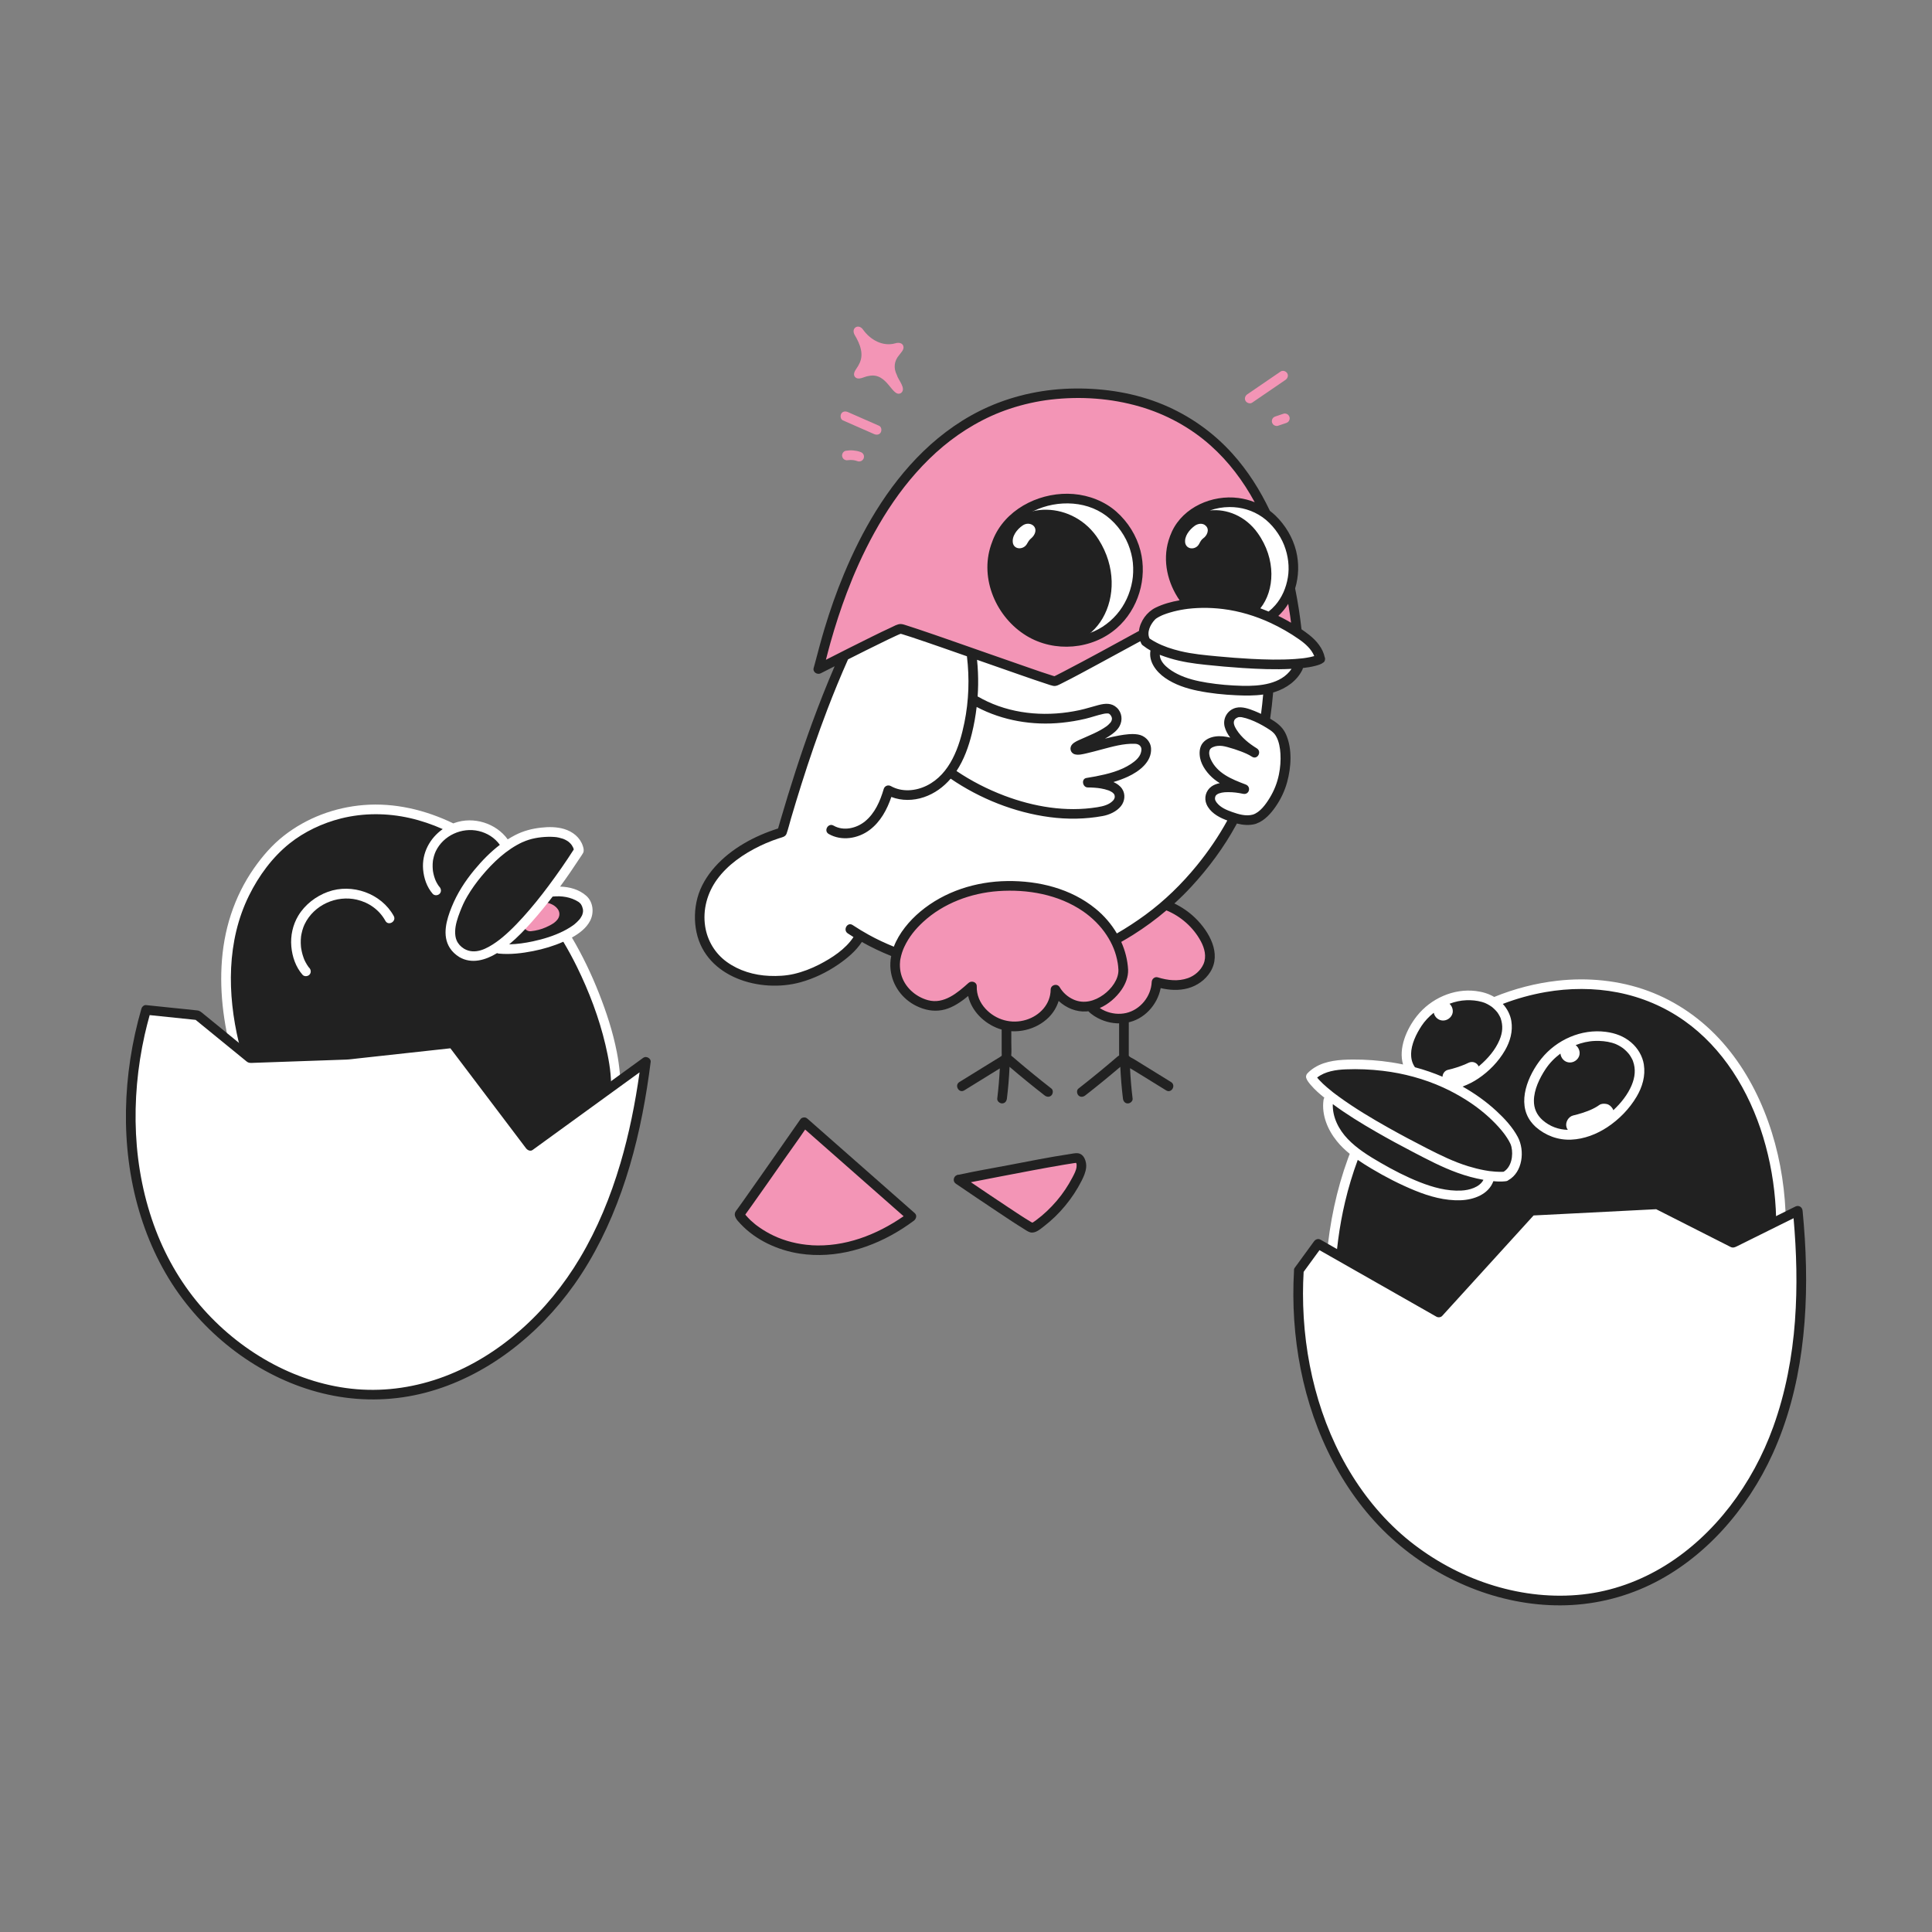 <?xml version="1.0" encoding="UTF-8"?> <svg xmlns="http://www.w3.org/2000/svg" id="_Слой_1" viewBox="0 0 1000 1000"><rect x="0" y="0" width="1000" height="1000" fill="#808080" stroke="none"/><defs><style>.cls-1{fill:#f395b6;}.cls-2{fill:#212121;}.cls-3{fill:#fff;}</style></defs><path class="cls-1" d="M657.85,320.29c4.84,1.75,9.21,4.41,13.51,7.37-.87-8.09-2.05-15.83-3.57-23.17-2.02,6.12-5.83,11.48-11.06,15.12.37.22.75.44,1.12.68Z"></path><path class="cls-3" d="M683.3,341c-1.02-5.48-5.62-9.53-10.23-12.67-5.44-3.71-10.81-6.62-16.05-8.92,14.67-10.47,17.83-34.64,1.52-50.67-1.52-1.51-3.18-2.78-4.91-3.89-18.68-38.93-50.97-60.06-93.57-61.24-107.02-2.97-133.27,128.3-137.64,142.71,3.87-1.97,9.28-4.73,14.94-7.59-14.99,33.39-25.47,67.2-32.62,92.06-19.47,5.8-38.81,19.24-41.95,37.29-4.5,25.95,16.67,40.61,39.98,39.51,16.1.06,36.53-12.53,42.11-22.91l.27-.54c39.96,23.7,91.2,22.35,123.79,6.55,28.73-13.93,46.8-31.79,61.62-53.45,3.07-4.49,5.83-9.16,8.31-13.95,3.46,1.06,7.15,1.67,10.24.75,4.77-1.41,9.87-7.97,12.99-15.16,4.27-9.83,4.76-26.12-1.56-31.71-1.2-1.06-3.37-2.49-5.88-3.88.87-5.58,1.48-11.21,1.9-16.87.97-.22,1.93-.47,2.87-.79,5.27-1.77,10.16-5.3,12.49-10.35l-11.76-1.4c19.54.04,23.13-2.89,23.13-2.89Z"></path><path class="cls-1" d="M464.15,193.97c-1.72-3.46-1.36-7.11,1.18-10.08.97-1.34,2.45-2.66,2.33-4.22-.13-2.19-2.53-2.56-4.28-1.96-6.55,1.82-12.92-1.87-16.63-7.04-2.33-3.41-6.49-.89-4.34,2.75,2.71,4.54,5.05,10.16,2.16,15.2-.8,1.97-3.6,4.26-2.08,6.43,1.86,2.09,4.88-.22,7.13-.44,9.86-2.18,12.12,11.63,16.76,8.8,2.91-2.25-1.51-6.76-2.15-9.27l-.07-.17Z"></path><path class="cls-2" d="M544.2,563.43c-6.92-5.4-13.71-10.96-20.36-16.69-.13-.12-.28-.22-.43-.31.21-2.27.04-4.61.04-6.88,0-2.66,0-5.33,0-7.99,0-5.16,0-10.33-.01-15.49,0-3.22-5-3.22-5,0,0,9.66.04,19.32.03,28.98,0,.42.11,1.07-.06,1.47-.03.07-.15.12-.45.33-.91.65-1.91,1.18-2.86,1.77l-6.32,3.9c-4.07,2.51-8.14,5.03-12.21,7.54-2.73,1.69-.22,6.01,2.52,4.32,4.35-2.69,8.7-5.37,13.05-8.06,1.79-1.1,3.57-2.21,5.36-3.31-.26,5.22-.7,10.42-1.33,15.61-.16,1.34,1.27,2.5,2.5,2.5,1.49,0,2.33-1.15,2.5-2.5.67-5.46,1.12-10.94,1.37-16.43,5.93,5.06,11.97,9.99,18.12,14.78,1.06.83,2.5,1.04,3.54,0,.86-.86,1.07-2.7,0-3.54Z"></path><path class="cls-2" d="M606.13,560.06c-4.28-2.64-8.56-5.29-12.84-7.93-2.1-1.3-4.21-2.6-6.32-3.9-.75-.46-2.13-.99-2.65-1.71,0,0,.13.44-.05-.09-.06-.17-.02-.47-.02-.66,0-.48,0-.96,0-1.44,0-7.59.01-15.18.02-22.77,0-4.04,0-8.09,0-12.13,0-3.22-5-3.22-5,0,0,7.93-.01,15.86-.02,23.8,0,3.8,0,7.61,0,11.41,0,.55-.01,1.11.01,1.67-.24.11-.48.26-.69.44-6.65,5.73-13.44,11.29-20.36,16.69-1.07.83-.87,2.66,0,3.54,1.05,1.05,2.47.83,3.54,0,6.15-4.79,12.19-9.73,18.12-14.78.25,5.49.7,10.97,1.37,16.43.16,1.34,1.03,2.5,2.5,2.5,1.22,0,2.67-1.15,2.5-2.5-.64-5.23-1.08-10.47-1.34-15.73,1.18.72,2.38,1.41,3.55,2.13,5.05,3.12,10.1,6.24,15.16,9.36,2.75,1.7,5.26-2.63,2.52-4.32Z"></path><path class="cls-1" d="M622.81,484.38c-4.37-7.14-11.14-12.79-18.96-15.79l-3.3,1.18c-7.9,6.55-16.45,11.93-25.38,16.72,3.77,6.79,5.17,14.58,1.65,22.15-2.37,5.09-6.85,10.58-12.18,12.53,5.25,5.5,13.83,7.56,20.99,4.96,7.33-2.66,12.7-10.03,12.97-17.83,5.44,1.72,11.43,2.31,16.83.43,5.39-1.87,10.02-6.55,10.72-12.22.53-4.24-1.12-8.48-3.35-12.13Z"></path><path class="cls-2" d="M546.2,350.13s-.02,0-.04-.01c.55.03.37.11.04.01Z"></path><path class="cls-1" d="M606.19,280.23c5.58-19.49,31.62-26.34,47.98-14.24-18.6-39.66-51.11-61.18-94.12-62.37-107.02-2.97-133.27,128.3-137.64,142.71,12.45-6.35,40.74-20.75,42.6-20.83,2.33-.11,78.22,27.33,79.8,27.13,1.31-.17,28.73-15.09,45.43-24.2-2.22-12.13,14.24-15.75,24.29-15.18-7.92-8.8-11.89-21.41-8.41-32.77l.07-.23ZM547.38,332.07c-23.45-1.61-40.8-27.15-33.13-49.36l.09-.27c7.86-24.17,43.04-32.57,61.44-15.05,25.86,24.45,7.55,67.82-28.4,64.68Z"></path><path class="cls-2" d="M512.97,282.04c-5.99,17.63,2.77,37.57,18.34,47.05,14.45,8.8,33.99,7.19,46.71-3.95,11.17-9.78,15.96-25.78,12.27-40.12-2-7.77-6.48-14.89-12.48-20.2s-14.03-8.45-22.2-9.12c-15.77-1.29-33,6.46-40.39,20.88-.9,1.75-1.62,3.59-2.25,5.45-1.04,3.05,3.79,4.36,4.82,1.33,2.24-6.61,6.63-12.26,12.42-16.14,5.94-3.98,12.94-6.24,19.91-6.61,7.18-.37,14.23,1.11,20.34,4.91s10.91,9.87,13.47,16.14c.65,1.6,1.19,3.25,1.61,4.93.41,1.66.69,3.23.82,4.61.17,1.67.22,3.35.16,5.02s-.21,3.12-.46,4.55c-1.13,6.45-3.89,12.43-7.99,17.18-4.41,5.11-9.94,8.69-16.36,10.47-7.24,2.01-15.44,1.73-22.66-1.06-14.78-5.72-24.88-22.26-22.75-37.9.28-2.08.81-4.13,1.49-6.12,1.04-3.05-3.79-4.36-4.82-1.33Z"></path><path class="cls-2" d="M517.29,278.75c-8.88,18.32,1.96,45.53,20.63,52.48,28.54,11.28,48.57-23.72,30.75-51.92-12.67-20.19-41.99-20.82-51.27-.78l-.11.22Z"></path><path class="cls-3" d="M531.41,281.74c.71-1.1,1.06-1.98,2.02-2.83.56-.5,1.55-1.34,2.08-2.56,1.91-4.19-2.88-6.74-6.23-4.34-2.86,1.96-5.78,5.61-4.96,9.29.92,3.28,5.2,3.13,6.94.65l.16-.21Z"></path><path class="cls-1" d="M581.39,501.9c.37,7.52-7.8,16.83-17.13,18.85-6.51,1.41-14.19-2.04-17.93-8.53,0,11.77-11.16,19.42-22.14,19.1-10.98-.32-21.57-9.79-21.11-20.77-7.53,6.77-15.01,12.47-24.59,9.2-8.51-2.91-15.19-10.24-15.19-20.34,0-16.71,22.82-40.88,59.06-40.88,37.78,0,58.01,22.54,59.05,43.37Z"></path><path class="cls-2" d="M685.71,340.34c-.97-4.8-4.27-8.69-8.01-11.67-1.3-1.04-2.66-2.01-4.04-2.95-.8-7.08-1.88-14.15-3.3-21.14,1.9-6.27,2.09-13.09.5-19.45-1.73-6.94-5.56-13.28-10.66-18.25-.92-.89-1.9-1.7-2.9-2.47-5.08-10.7-11.45-20.77-19.4-29.6-9.91-11.01-22.15-19.66-35.81-25.36-14.35-5.99-30.06-8.5-45.57-8.36-15.43.14-30.7,3.22-44.83,9.44-12.58,5.54-23.96,13.58-33.82,23.12-9.45,9.14-17.55,19.67-24.47,30.83-6.46,10.41-11.89,21.41-16.6,32.71-3.85,9.23-7.17,18.68-10.05,28.26-1.8,5.98-3.37,12.03-4.98,18.06-.19.72-.39,1.44-.6,2.16-.66,2.2,1.81,3.77,3.67,2.82,2.39-1.22,4.78-2.43,7.17-3.64-4.15,9.64-8.01,19.41-11.62,29.26-6.11,16.7-11.51,33.65-16.5,50.71-.39,1.33-.78,2.67-1.16,4-12.15,3.85-24.11,10.26-32.66,19.84-4.12,4.62-7.45,10.04-9.07,16.05-1.55,5.74-1.74,11.98-.5,17.8,4.98,23.48,33.04,31.64,53.81,25.92,6.97-1.92,13.67-5.16,19.61-9.25,4.56-3.14,9.11-6.91,12.17-11.62,4.9,2.76,9.98,5.18,15.19,7.26-.45,2.34-.59,4.74-.31,7.17.93,8.17,6.08,15.19,13.48,18.76,4.13,1.99,8.53,2.91,13.09,2.09,4.35-.79,8.26-3.17,11.72-5.82.63-.48,1.24-.99,1.85-1.5,1.81,7.86,8.31,14.23,15.92,16.94,8.76,3.12,19.3.65,25.84-5.93,2.38-2.4,4.11-5.29,5.08-8.44,3.87,3.6,9.08,5.8,14.4,5.43.33-.02.65-.06.98-.1,1.79,1.86,4.24,3.32,6.49,4.3,4.23,1.84,8.81,2.43,13.36,1.64,8.97-1.55,15.89-9.18,17.58-17.92,4.62,1.08,9.49,1.35,14.1.09,4.7-1.28,8.94-4.25,11.55-8.39,6.01-9.56-.57-20.95-7.64-27.87-3.21-3.14-6.9-5.68-10.91-7.63,3.08-2.81,6.05-5.73,8.87-8.8,8.85-9.6,16.81-20.32,23.05-31.79.14-.26.27-.52.41-.79,3.18.79,6.47,1.08,9.65.21.2-.05.38-.13.54-.21,4.17-1.53,7.33-5.09,9.81-8.64,2.69-3.86,4.78-8.23,6.02-12.77,2.12-7.79,2.73-17.12-.55-24.67-1.32-3.05-3.5-5.14-6.23-6.95-.66-.43-1.33-.84-2.01-1.25.66-4.5,1.18-9.03,1.56-13.56.25-.07.49-.13.74-.2,6.01-1.91,11.66-5.83,14.43-11.65.12-.26.2-.53.25-.8,2.17-.24,4.32-.58,6.42-1.12,1.51-.39,3.09-.86,4.32-1.86.71-.57.81-1.62.64-2.43ZM668.25,322.32c-1.5-.87-3.01-1.71-4.54-2.5-.68-.35-1.37-.68-2.06-1.02,1.99-1.86,3.71-3.96,5.13-6.24.35,2.03.68,4.05.97,6.08.18,1.22.34,2.44.5,3.67ZM664.66,282.16c2.13,5.41,2.83,11.32,1.95,16.65-.89,5.46-3.09,10.49-6.5,14.41-1.08,1.24-2.24,2.34-3.47,3.31-1.41-.59-2.84-1.14-4.28-1.67,7.39-9.22,8.32-25.42-1.43-39.01-6.26-8.78-16.03-12.62-24.7-11.64,3.24-1.14,6.65-1.74,10.1-1.76,6.07-.04,11.99,1.66,17.07,5.21,4.92,3.44,9.11,9.04,11.25,14.48ZM427.49,341.52c.78-2.97,1.52-5.95,2.36-8.9,2.46-8.73,5.26-17.36,8.47-25.84.95-2.51,1.94-5.01,2.96-7.5.13-.32.27-.65.4-.97.03-.08.23-.56.29-.68.26-.62.52-1.23.79-1.85.57-1.32,1.16-2.64,1.75-3.96,2.47-5.45,5.14-10.8,8.03-16.04,6.19-11.21,13.25-21.64,21.53-30.98,8.87-10,18.63-18.34,30.11-24.92,6.08-3.48,11.92-6.11,18.42-8.29,6.9-2.31,14.41-3.97,21.34-4.77,15.47-1.78,31.11-.69,45.95,3.61,13.53,3.91,26.24,10.81,36.71,20.16,9.4,8.39,16.86,18.36,22.84,29.36-2.71-1.08-5.56-1.82-8.49-2.2-13.46-1.73-28.41,4.66-34.34,17.34-.71,1.52-1.28,3.09-1.77,4.69-3.18,10.61-.48,21.99,5.72,30.94-4.29.74-8.54,1.9-12.45,3.82-4.46,2.19-8.02,7.02-8.58,12.03-13.07,7.16-26.13,14.34-39.36,21.21-1.09.57-2.18,1.13-3.28,1.68-.37.19-.75.37-1.12.55-.29-.08-.58-.16-.87-.25-4.09-1.26-8.12-2.69-12.17-4.09-13.44-4.64-26.84-9.39-40.27-14.07-5.74-2-11.48-4-17.25-5.93-1.86-.63-3.73-1.25-5.61-1.83-1.06-.33-2.24-.81-3.36-.84-1.74-.04-3.6,1.14-5.12,1.83-3.25,1.48-6.45,3.05-9.65,4.63-8.03,3.95-16.02,8-24,12.06ZM574.66,374.12c-.28.32-.57.63-.88.92-.2.19-.4.36-.61.54-.09.08-.19.15-.28.23-.02.01-.02.01-.03.02-.04.03-.08.06-.15.11-4.06,2.89-8.78,4.66-13.29,6.7-1.5.67-3.2,1.36-4.37,2.55-1.7,1.72-1.1,4.59,1.32,5.25,1.84.5,3.95-.06,5.76-.46,2.67-.59,5.3-1.33,7.94-2.03,5.72-1.51,11.5-3.18,17.35-2.97.98.03,2.05.27,2.77,1.18.85,1.06.69,2.23.31,3.54-.7,2.39-2.97,4.29-5.04,5.67-5.43,3.61-12.03,5.25-18.35,6.48-1.58.3-3.16.57-4.75.82-2.84.45-2.07,4.89.66,4.91,1.16,0,2.32.05,3.47.13,1.37.1,2.2.19,3.4.4,1.29.23,2.56.53,3.79.97.33.12.44.17.46.18.26.12.52.24.77.38.21.11.41.23.61.36.12.07.23.15.35.24.02.01.03.03.05.04.19.17.36.35.54.53.02.02.03.03.04.04.05.07.09.14.14.21.07.1.12.22.18.33.05.15.11.41.14.51,0,.12.02.47.02.58,0,.37.08-.07-.06.45-.12.48-.3.86-.67,1.29-2.05,2.36-5.36,3.11-8.29,3.59-16.21,2.63-32.93-.23-48.17-6-8.65-3.28-17.03-7.56-24.7-12.74,3.86-5.84,6.27-12.6,7.94-19.36,1.12-4.53,1.94-9.15,2.48-13.79,13.48,7.1,28.96,9.71,44.1,8.16,4.09-.42,8.16-1.09,12.17-2.04,3.08-.73,6.06-1.83,9.15-2.5.7-.15,1.08-.23,1.76-.26.66-.03,1.07,0,1.24.09.88.44,1.61,1.67,1.62,2.61,0,.25-.12.88-.27,1.21,0,0-.21.39-.31.54-.05.08-.24.33-.31.42ZM557.74,385.62c-.14-.06-.15-.1.05,0-.02,0-.03,0-.05,0ZM557.68,385.62c-.21,0-.48-.1,0,0h0ZM575.85,410.21c-.09-.07-.08-.06,0,0h0ZM576.77,411.2s0-.01,0,0h0ZM555.67,517.36c-3.02-1.33-5.52-3.57-7.19-6.4-1.27-2.14-4.63-1.22-4.66,1.26-.07,7.58-5.66,13.49-12.69,15.64-7.56,2.32-15.62.11-21.01-5.7-2.95-3.18-4.69-7.27-4.55-11.62.07-2.28-2.73-3.15-4.27-1.77-5.69,5.11-12.73,11.14-20.95,8.93-6.6-1.78-12.24-6.89-13.98-13.58-.43-1.67-.61-3.37-.58-5.09.01-.52.04-1.04.1-1.56,0-.08.04-.37.06-.49,0-.06.02-.11.02-.14.03-.17.06-.34.09-.5.21-1.11.49-2.21.84-3.28.18-.56.39-1.12.6-1.67.05-.12.1-.24.15-.36.14-.31.28-.63.42-.94,2.41-5.12,5.66-9.13,9.8-12.94,10.42-9.61,24.65-14.9,38.78-15.91,15.17-1.08,31.22,1.73,43.93,10.45,4.74,3.26,9.1,7.58,12.18,12.3,3,4.58,4.87,9.08,5.78,14.54.15.91.12.72.2,1.48.07.63.11,1.26.15,1.9.18,4.99-3.62,9.98-7.71,12.94-4.59,3.32-10.13,4.89-15.51,2.52ZM621.54,487.18c1.93,3.6,3.1,7.95,1.37,11.86-1.48,3.33-4.55,5.99-7.96,7.21-5.11,1.84-10.59,1.2-15.67-.37-1.62-.5-3.09.84-3.16,2.41-.34,7.49-5.9,14.34-13.23,16.04-3.6.83-7.53.4-10.91-1.07-.95-.42-1.87-.92-2.74-1.5,4.53-2,8.49-5.46,11.24-9.43,2.09-3.02,3.56-6.7,3.42-10.43-.27-5.02-1.53-9.86-3.55-14.37,2.08-1.19,4.14-2.41,6.17-3.68,6.03-3.79,11.78-8.02,17.21-12.63,7.49,3.08,13.98,8.82,17.8,15.96ZM619.5,447.96c-7.81,9.58-16.72,18.28-26.7,25.59-4.69,3.43-9.61,6.66-14.71,9.6-2.86-4.86-6.62-9.22-11.01-12.8-12.78-10.44-29.49-14.53-45.76-14.32-16.23.21-32.48,5.34-45.01,15.84-5.57,4.67-10.95,11.02-13.67,18.13-4.39-1.78-8.69-3.78-12.85-6.07-2.89-1.59-5.72-3.31-8.47-5.13-2.69-1.78-5.2,2.55-2.52,4.32.98.65,1.97,1.28,2.96,1.9-4.13,6.29-11.23,10.87-17.72,14.21-4.16,2.14-8.56,3.83-13.13,4.89-4.17.96-8.47,1.17-12.74.99-7.83-.33-15.66-2.63-22.04-7.26-6.02-4.37-9.98-10.95-11.13-18.29-1.35-8.62,1.05-17.34,6.13-24.34,5.55-7.65,13.74-13.25,22.15-17.33,2.17-1.05,4.38-2,6.63-2.84,1.12-.42,2.24-.81,3.37-1.18,1.52-.5,3.26-.7,3.86-2.41.9-2.57,1.53-5.27,2.3-7.89,1.72-5.84,3.5-11.68,5.33-17.49,4.13-13.07,8.58-26.04,13.47-38.85,3.34-8.74,6.9-17.38,10.7-25.93,3.1-1.57,6.2-3.13,9.31-4.68,3.77-1.88,7.54-3.75,11.33-5.57,1.41-.67,2.82-1.34,4.24-1.99.53-.24,1.06-.47,1.59-.71,0,0,0,0,0,0,.03-.01.05-.02.09-.03.19-.07.37-.15.56-.22.01,0,.08-.02.16-.04.23.06.47.11.7.18,1.58.46,3.14.97,4.7,1.49,5.41,1.79,10.79,3.66,16.17,5.52,4.23,1.47,8.46,2.96,12.69,4.44,1.38,11.41.99,23.04-1.3,34.31-2.52,12.41-7.31,26.59-19.47,32.62-5.76,2.86-12.88,3.49-18.62.25-1.42-.8-3.22-.07-3.67,1.49-1.83,6.24-4.57,12.64-9.76,16.83-4.42,3.57-11.08,5.1-16.2,2.15-2.79-1.61-5.31,2.71-2.52,4.32,6.65,3.83,15.2,2.42,21.17-2.07,5.63-4.23,9.02-10.53,11.25-17.09,5.35,2.07,11.37,1.97,16.83.13,5.52-1.86,10.15-5.26,13.88-9.59,15.16,10.36,33.09,17.51,51.31,19.91,9.11,1.2,18.37,1.08,27.41-.58,3.43-.63,7.16-2.32,9.39-5.09,2.04-2.52,2.48-6.25.6-9.01-1.1-1.61-2.7-2.71-4.46-3.49,2.57-.76,5.08-1.67,7.52-2.8,5.7-2.64,12.39-7.59,11.94-14.64-.24-3.77-3.28-6.67-6.93-7.2-3.14-.46-6.42.01-9.53.55-2.5.44-4.97,1.02-7.43,1.64.77-.42,1.54-.86,2.28-1.35,2.02-1.31,4.12-2.92,5.3-5.09,1.72-3.15,1.28-7.05-1.37-9.56-2.73-2.59-6.07-2.29-9.47-1.41-3.31.85-6.53,1.93-9.88,2.65-15.79,3.42-32.82,2.45-47.58-4.42-1.75-.82-3.47-1.72-5.15-2.68.14-1.99.23-3.99.26-5.99.07-4.32-.13-8.65-.56-12.96,7.59,2.66,15.17,5.32,22.77,7.96,4.56,1.58,9.11,3.18,13.7,4.66.95.31,1.91.66,2.9.86,1.61.33,2.99-.56,4.39-1.25,6.43-3.2,12.74-6.67,19.06-10.08,7.23-3.9,14.45-7.84,21.67-11.77.13.33.26.66.43.99.09.28.24.54.45.76.21.27.46.47.72.61,1.14.91,2.38,1.72,3.68,2.44-1.06,5.78,2.95,10.96,7.49,14.14,5.03,3.53,11.09,5.51,17.07,6.72,6.54,1.33,13.26,2.01,19.92,2.31,4.57.21,9.27.27,13.84-.38-.3,3.34-.65,6.68-1.1,10.01-1.11-.52-2.23-1.03-3.36-1.48-2.9-1.17-6.48-2.45-9.63-1.66-4.41,1.11-6.99,5.55-5.82,9.9.54,2,1.58,3.84,2.86,5.53-2.55-.63-5.16-.95-7.73-.58-2.45.35-4.87,1.37-6.47,3.33-1.74,2.13-1.9,5.17-1.4,7.78.83,4.29,4.08,8.44,7.42,11.1.89.71,1.83,1.34,2.78,1.94-1.56.3-3.06.83-4.33,1.75-2.89,2.09-3.95,5.88-2.53,9.18,1.72,3.98,5.73,6.42,9.58,7.95.38.15.77.3,1.17.45-4.51,8.22-9.82,15.98-15.75,23.27ZM658.04,378.36c.1.07.2.15.3.22.03.02.06.05.1.08,1.09.96,1.51,1.43,2.19,2.67,1.35,2.47,1.95,5.76,2.12,8.76.21,3.6-.06,7.23-.78,10.76-.89,4.37-2.44,8.28-4.74,12.08-2.02,3.34-5.04,7.54-8.76,8.71-3.55.98-7.37-.16-10.73-1.35-2.94-1.04-5.94-2.28-7.93-4.8-.4-.51-.76-1.09-.89-1.71-.07-.35-.04-.15-.03-.48,0-.15,0-.31.02-.46,0-.03.01-.06.02-.1.03-.1.12-.42.15-.54.06-.1.22-.41.26-.46.02-.03.03-.05.04-.07.02-.01.05-.04.09-.08.08-.08.42-.35.43-.37.17-.11.33-.22.51-.31.08-.04.4-.18.46-.21.49-.18.99-.32,1.49-.42.88-.19,2.01-.27,3.28-.27,2.93,0,5.04.31,7.8.87,3.19.64,4.32-3.69,1.33-4.82-7.28-2.76-14.81-5.74-18.17-13.22-.64-1.42-1.06-3.33-.37-4.83.5-1.09,2.48-1.76,3.81-1.91,1.93-.23,3.46.09,5.32.59,2.36.64,4.7,1.38,6.99,2.26,1.85.71,3.89,1.55,5.71,2.75,2.76,1.7,5.19-2.55,2.52-4.32-3.94-2.43-7.92-5.55-10.52-9.65-.35-.56-.82-1.39-1-1.83-.27-.64-.45-1.41-.45-1.74,0-.54.05-.94.29-1.39.33-.61.85-1.02,1.55-1.34.2-.09.41-.15.62-.22.06-.02.1-.04.14-.06,0,0,.03.02.11.02.28,0,.55,0,.83,0,.13,0,.25.02.38.03.07,0,.16.02.23.03,1.47.28,2.89.71,4.28,1.23,2.95,1.1,5.86,2.61,8.58,4.28.57.35,1.13.71,1.68,1.08.26.18.52.36.77.55ZM642.94,354.98c-6.07-.15-12.15-.65-18.15-1.62-5.29-.86-10.64-2.1-15.44-4.54-3.59-1.83-8.93-5.34-9.06-9.89,1.77.69,3.57,1.28,5.3,1.81,6.01,1.83,12.19,2.71,18.42,3.36,6.37.67,12.74,1.25,19.13,1.66,8.39.54,16.82.88,25.22.45.05,0,.09,0,.14,0-5.43,8.01-16.54,8.99-25.57,8.78ZM680.12,339.62c-1.28.37-2.6.63-3.92.84-.35.06-.7.11-1.05.16-.13.02-.35.05-.44.06-.29.03-.57.07-.86.1-1.2.13-2.4.23-3.6.32-7.58.52-15.22.32-22.8-.08-5.81-.31-11.62-.76-17.41-1.31-6.4-.61-12.82-1.18-19.09-2.69-4.54-1.1-8.65-2.46-12.51-4.49-1.07-.56-2.12-1.17-3.12-1.85-.05-.03-.17-.1-.3-.18-1.6-3.25.43-7.32,2.73-9.74.16-.17.33-.31.5-.47,0,0,0,0,0,0,.09-.07.18-.13.28-.2.59-.4,1.22-.75,1.85-1.07.37-.19.74-.36,1.11-.53.08-.04.17-.07.25-.11.21-.09.43-.18.65-.26,1.03-.4,2.07-.75,3.12-1.06,2.48-.74,5.01-1.29,7.57-1.69.88-.14.92-.14,1.72-.24.83-.1,1.67-.18,2.5-.25,1.63-.13,3.26-.21,4.89-.24,3.62-.06,7.24.15,10.83.59,8.46,1.05,16.82,3.57,24.54,7.15,5.19,2.41,10.2,5.28,14.89,8.57,3.2,2.25,6.33,5,7.8,8.64-.04.01-.09.03-.13.04ZM681.51,339.15s-.19.07-.27.11c0,0-.02,0-.03,0,.18-.24.55-.25.3-.12Z"></path><path class="cls-1" d="M416.25,580.87s-32.18,46.25-33.52,47.61c-.59.61,14.49,20.29,44.83,18.54,16.01-.92,31.27-7.77,44.14-17.33l-55.46-48.82Z"></path><path class="cls-2" d="M473.48,627.92c-6.26-5.51-12.52-11.02-18.79-16.54-9.94-8.75-19.88-17.5-29.82-26.25-2.28-2.01-4.57-4.02-6.85-6.03-.02-.02-.05-.04-.08-.06-.13-.13-.27-.24-.43-.33-.53-.31-1.1-.39-1.63-.29-.51.06-1,.28-1.4.68-.13.13-.24.28-.33.44-.02.02-.04.04-.06.07-3.66,5.26-7.32,10.51-10.99,15.75-5.95,8.51-11.89,17.03-17.9,25.5-.96,1.36-1.93,2.71-2.9,4.06-.33.46-.66.92-1,1.37-.11.15-.23.3-.34.45-.05.07-.04.06,0,.02-1.82,2.47.69,4.98,2.4,6.79,7.86,8.37,19.23,13.56,30.47,15.3,18.74,2.89,37.57-2.84,53.31-12.95,1.99-1.28,3.93-2.63,5.84-4.04,1.2-.89,1.83-2.76.51-3.93ZM385.02,627.66c-.09-.14-.06-.11,0,0h0ZM391.44,634.12c.09.07.31.24,0,0h0ZM419.99,644.51c-6.78-.41-13.7-2.13-19.66-4.98-2.47-1.18-4.85-2.56-7.1-4.11-.49-.34-.98-.69-1.46-1.05-.11-.08-.22-.17-.34-.25,0,0,0,0,0,0-.22-.17-.43-.34-.64-.51-.78-.63-1.53-1.29-2.27-1.97-.99-.92-1.86-1.92-2.75-2.93.16-.26.3-.49.4-.62.86-1.18,1.71-2.37,2.55-3.55,5.73-8.04,11.38-16.14,17.03-24.23,3.65-5.22,7.44-10.37,10.99-15.66,5.51,4.85,11.02,9.7,16.53,14.55,9.94,8.75,19.88,17.5,29.82,26.25,1.54,1.35,3.08,2.71,4.62,4.06-13.98,9.68-30.51,16.07-47.72,15.03Z"></path><path class="cls-1" d="M496.14,610.62s36.41,24.78,37.81,24.83c1.07.04,2.04-.59,2.91-1.22,9.33-6.71,16.89-15.85,21.73-26.27,1.35-2.91,2.02-7.24-.91-8.55-1.38-.62-61.55,11.21-61.55,11.21Z"></path><path class="cls-2" d="M557.4,596.88c-1.21,0-2.45.27-3.64.45-10.62,1.6-21.18,3.73-31.72,5.74-8.57,1.63-17.22,3.09-25.74,4.97-.49-.05-.95.09-1.34.36-.99.52-1.51,1.83-1.22,2.88.17.61.53,1.06,1,1.37.05.04.09.09.15.13,7.39,5.04,14.81,10.03,22.25,14.98,4.27,2.84,8.53,5.7,12.89,8.38.98.6,2.09,1.42,3.23,1.72,2.62.67,5.13-1.62,7.03-3.08,2-1.55,3.92-3.19,5.75-4.95,3.74-3.61,7.08-7.67,9.94-12.01,1.43-2.17,2.73-4.42,3.9-6.74,1.09-2.17,2.04-4.31,2.31-6.75.34-3-1.11-7.45-4.79-7.44ZM556.82,601.77s0,.01,0,.02c-.3-.06-.06-.19,0-.02ZM534.17,632.96c-.17.05-.41-.14,0,0h0ZM557.22,604.01c-.22,1.85-1.22,3.7-2.14,5.45-2.25,4.29-4.95,8.36-8.09,12.04-3.18,3.73-6.77,7.17-10.72,10.08-.44.32-.87.66-1.33.94-.15.09-.42.21-.61.33-.28-.15-.55-.3-.83-.46-3.88-2.31-7.63-4.84-11.39-7.33-6.56-4.34-13.08-8.73-19.59-13.15,5.01-.98,10.02-1.96,15.04-2.92,11.03-2.12,22.06-4.25,33.13-6.13,1.69-.29,3.38-.57,5.08-.81.1-.01.21-.03.31-.04,0,0,0,0,0,0,.23-.03.46-.06.7-.08.02,0,.09,0,.17,0,.05.05.11.11.16.22.16.35.2,1.11.11,1.86Z"></path><path class="cls-1" d="M436.3,217.59c5.39,2.37,10.78,4.73,16.17,7.1,1.19.52,2.74.39,3.42-.9.57-1.08.38-2.86-.9-3.42-5.39-2.37-10.78-4.73-16.17-7.1-1.19-.52-2.74-.39-3.42.9-.57,1.08-.38,2.86.9,3.42h0Z"></path><path class="cls-1" d="M439,238.15c.11-.02.23-.03.34-.05l-.66.09c1.11-.14,2.22-.14,3.33,0l-.66-.09c.92.13,1.81.35,2.68.66.58.21,1.41.05,1.93-.25s1.01-.9,1.15-1.49c.15-.64.11-1.36-.25-1.93s-.85-.92-1.49-1.15c-1.23-.45-2.5-.68-3.8-.8s-2.59-.01-3.88.19c-.58.09-1.21.67-1.49,1.15-.31.54-.45,1.33-.25,1.93s.57,1.19,1.15,1.49l.6.25c.44.12.89.12,1.33,0h0Z"></path><path class="cls-1" d="M648.12,208.41c5.75-3.93,11.5-7.86,17.25-11.79,1.11-.76,1.61-2.2.9-3.42-.65-1.1-2.3-1.66-3.42-.9-5.75,3.93-11.5,7.86-17.25,11.79-1.11.76-1.61,2.2-.9,3.42.65,1.1,2.3,1.66,3.42.9h0Z"></path><path class="cls-1" d="M661.48,220.38c1.41-.48,2.81-.96,4.22-1.43.62-.21,1.16-.57,1.49-1.15.31-.54.45-1.33.25-1.93s-.57-1.19-1.15-1.49-1.29-.47-1.93-.25l-4.22,1.43c-.62.21-1.16.57-1.49,1.15-.31.54-.45,1.33-.25,1.93s.57,1.19,1.15,1.49,1.29.47,1.93.25h0Z"></path><path class="cls-3" d="M620.65,281.56c.62-1.17,1.1-2.15,2.1-2.9,1.92-1.28,3.54-4.53,1.33-6.54-1.52-1.53-3.99-1.16-5.64,0-2.75,1.99-5.67,5.52-4.93,9.15.97,3.41,5.41,3.25,7.01.49l.13-.2Z"></path><path class="cls-2" d="M865.45,521.37c-27.9-15.85-62.51-15.11-92.3-2.56-1.98-1.39-4.21-2.37-6.43-2.87-16.2-3.6-28.69,6.55-33.5,14.42-5.47,8.94-6.33,15.68-4.45,20.63-.74.85-1.47,1.71-2.2,2.57-8.65-1.88-18.25-2.89-28.82-2.62-6.95.18-14.5,1.3-19.27,6.35,0,0,1.78,5.49,22.26,18.65l-13.25-6.48c-.97,6.86,1.76,13.86,6.08,19.28,2.31,2.9,5.05,5.39,7.99,7.64-8.23,20.98-12.49,43.78-13.16,66.31l59.61,34.76,54.1-54.65,48.8-.35,40.81,17.39,30.11-24.82c.07-44.34-17.85-91.75-56.41-113.65Z"></path><path class="cls-3" d="M924.35,633.02c-.02-1.94-.08-3.88-.16-5.82-.73-15.91-3.65-31.8-9.03-46.8-5.32-14.86-13.03-28.9-23.49-40.77-10.47-11.89-23.68-21.21-38.56-26.71-14.93-5.52-31.26-7.07-47.04-5.29-11.22,1.27-22.23,4.13-32.67,8.39-2.9-1.72-6.12-2.66-9.58-3.08-11.51-1.41-23.27,3.91-30.43,12.93-5.34,6.72-9.67,16.76-7.17,25.1-1.93-.4-3.87-.77-5.83-1.07-6.72-1.03-13.51-1.53-20.3-1.48-6.61.05-13.73.51-19.52,4.05-1.4.85-2.69,1.89-3.83,3.07-.6.62-.92,1.59-.64,2.43.46,1.4,1.5,2.62,2.44,3.71,2.05,2.4,4.45,4.5,6.93,6.47-.23.39-.38.84-.44,1.32-1.01,7.71,2.17,15.3,6.95,21.21,1.96,2.43,4.22,4.58,6.64,6.55-.31.81-.62,1.62-.92,2.43-5.93,16.26-9.48,33.36-11.01,50.59-.37,4.14-.61,8.3-.73,12.45-.03,1.04.47,1.73,1.16,2.1.03.02.05.04.08.06,6.72,3.92,13.44,7.84,20.16,11.75,10.7,6.24,21.41,12.48,32.11,18.72,2.45,1.43,4.89,2.85,7.34,4.28.95.56,2.25.4,3.03-.39,6.11-6.17,12.21-12.34,18.32-18.51,9.72-9.82,19.44-19.63,29.15-29.45,1.97-1.99,3.94-3.98,5.91-5.97,5.16-.04,10.32-.08,15.48-.11,8.74-.06,17.48-.13,26.22-.19,1.87-.01,3.73-.03,5.6-.04,4.31,1.84,8.63,3.68,12.94,5.51,7.32,3.12,14.64,6.24,21.96,9.36,1.7.72,3.4,1.45,5.1,2.17,1.13.48,2.08.39,3.03-.39,5.82-4.79,11.63-9.59,17.45-14.38,3.45-2.84,6.89-5.68,10.34-8.52.73-.6,1.53-1.17,2.22-1.83,1.06-1.01.84-2.51.83-3.85ZM730.37,545.63c.07-5.09,2.61-10.34,5.41-14.62,1.59-2.44,3.82-4.81,6.32-6.8.51,2.26,2.41,4.02,4.87,4.02,2.62,0,5.12-2.3,5-5-.06-1.45-.7-2.76-1.69-3.69,2.79-1.07,5.74-1.72,8.75-1.82,2.64-.09,5.32.14,7.87.85.35.1.69.2,1.03.32.21.07.41.15.62.22.03.01.21.09.32.14.71.32,1.4.68,2.07,1.09.35.22.7.44,1.04.68.11.08.22.16.32.24.06.05.31.26.34.28.63.55,1.24,1.13,1.8,1.76.62.7.68.77,1.26,1.72.2.33.39.67.57,1.02.11.21.21.42.31.64.06.12.07.15.08.15,0,.02.02.08.08.24,1.27,3.75,1.05,7.27-.58,11.18-2.17,5.2-6.15,9.78-10.42,13.39-.13.11-.27.22-.41.33-.07-.16-.13-.32-.23-.47-1.16-1.8-3.25-2.28-5.13-1.35-.57.28-1.14.54-1.72.79-2.86,1.17-5.85,2.14-8.86,2.83-1.56.36-2.7,1.95-2.75,3.54-4.63-1.96-9.4-3.6-14.26-4.9-1.36-1.96-2.02-4.18-1.98-6.78ZM680.83,556.4c-.2-.34-.11-.24,0,0h0ZM682.79,558.96c-.36-.39-.71-.8-1.05-1.21,4.14-3.24,9.73-4.05,14.88-4.26,6.39-.26,12.84.02,19.19.78,10.67,1.27,21.39,4.16,31.09,8.58,4.16,1.89,8.18,4.07,12.04,6.52,3.56,2.26,6.49,4.41,9.5,6.96,2.53,2.15,4.94,4.45,7.17,6.93.89.99,1.75,2.01,2.57,3.06.1.14.33.44.4.52.18.24.36.49.54.74.33.46.65.94.96,1.42.59.91,1.14,1.85,1.61,2.83.1.21.19.43.29.64-.42-.87-.06-.14.02.09.12.33.22.66.3.99,1.03,4.42.08,10.44-4.01,12.93-.23.02-.45.04-.57.04-1.25.05-2.49,0-3.74-.08-.91-.06-1.82-.16-2.72-.26-.12-.01-.18-.02-.21-.02-.01,0-.05,0-.15-.02-.24-.03-.48-.07-.72-.11-.6-.09-1.19-.19-1.78-.3-2.82-.52-5.61-1.22-8.35-2.06-7.57-2.31-14.6-5.79-21.63-9.38-6.67-3.41-13.28-6.92-19.81-10.59-8.68-4.88-17.27-10.01-25.34-15.86-.68-.49-1.36-.99-2.03-1.5-.3-.23-.6-.46-.9-.68,0,0,0,0,0,0,0,0,0,0-.02-.01-.17-.13-.34-.27-.51-.4-1.02-.8-2.03-1.63-3.01-2.48-1.4-1.2-2.76-2.46-4.01-3.81ZM689.86,571.5c7.13,5.27,14.72,9.91,22.39,14.33,6.24,3.6,12.58,7.04,18.98,10.37,7.57,3.95,15.16,7.96,23.21,10.86,4.36,1.58,8.84,2.81,13.4,3.61-2.03,3.91-7.36,5.37-11.52,5.57-7.37.35-14.64-1.67-21.44-4.35-7.03-2.77-13.81-6.28-20.35-10.07-6.04-3.49-12.1-7.23-16.95-12.3-4.67-4.89-7.92-11.23-7.73-18.02ZM893.75,654.96c-.81.67-1.62,1.33-2.43,2-3.73-1.59-7.47-3.18-11.2-4.77-7.2-3.07-14.39-6.13-21.59-9.2-1.96-.84-3.92-1.67-5.88-2.51-1.15-.49-2.07-.53-3.28-.52-6.41.05-12.81.09-19.22.14-7.52.05-15.03.11-22.55.16-1.75.01-3.53-.05-5.28.04-1.4.07-2.04.82-2.91,1.7-3.47,3.51-6.95,7.02-10.42,10.52-5.58,5.63-11.15,11.26-16.73,16.9-5.42,5.47-10.84,10.95-16.26,16.42l-8.38,8.47c-6.16-3.59-12.32-7.18-18.48-10.78-10.7-6.24-21.41-12.48-32.11-18.72-2.01-1.17-4.03-2.35-6.04-3.52.49-13.21,2.18-26.35,5.22-39.22,1.74-7.36,3.93-14.62,6.56-21.72,2.35,1.63,4.79,3.14,7.22,4.59,7.21,4.3,14.73,8.17,22.52,11.34,7.41,3.02,15.42,5.25,23.49,4.97,6.8-.24,14.48-3.02,16.96-9.88,1.93.19,3.9.28,5.82.09.32-.03.64-.08.96-.12.37-.05.69-.23.96-.47,7.43-4.14,8.67-15.31,4.91-22.36-2.71-5.1-6.84-9.55-11.05-13.44-5.3-4.9-11.24-9.13-17.54-12.68,2.88-1.04,5.63-2.45,8.15-4.15,5.55-3.73,10.47-8.79,13.82-14.59,2.67-4.62,4.15-9.87,3.27-15.2-.54-3.27-2.16-6.37-4.41-8.83,7.15-2.74,14.56-4.8,22.11-6.12,12.32-2.14,25.14-2.22,37.43.19,12.39,2.43,24.09,7.36,34.41,14.65,9.92,7,18.33,16.08,25.03,26.18,6.93,10.46,12.12,21.98,15.77,33.97,3.68,12.09,5.84,24.62,6.53,37.24.15,2.71.22,5.42.23,8.13-8.53,7.03-17.06,14.06-25.59,21.09Z"></path><path class="cls-3" d="M672.29,657.5c-2.76,46.06,10.1,94.21,41.14,128.35,31.04,34.15,81.49,51.71,125.49,37.81,37.42-11.82,65.9-44.3,80.01-80.91s15.36-77.01,11.59-116.06l-33.46,16.6-39.3-19.92-65.14,3.32-47.91,52.67-62.45-35.53-9.97,13.67Z"></path><path class="cls-2" d="M934.15,640.85c-.29-4.73-.68-9.45-1.13-14.17-.19-1.94-1.97-3.05-3.76-2.16-9.76,4.84-19.51,9.68-29.27,14.52-.97.48-1.94.96-2.91,1.44-4.24-2.15-8.48-4.3-12.72-6.45-7.14-3.62-14.28-7.24-21.42-10.86-1.42-.72-2.96-1.81-4.51-2.23-1.16-.32-2.66.01-3.83.07-6.75.34-13.49.69-20.24,1.03-8.57.44-17.15.87-25.72,1.31-5.17.26-10.35.48-15.52.79-.84.05-1.61.14-2.28.77-.23.22-.43.47-.64.71-1.34,1.48-2.68,2.95-4.03,4.43-5.04,5.55-10.09,11.09-15.13,16.64-5.73,6.3-11.46,12.6-17.2,18.9-3.21,3.53-6.43,7.07-9.64,10.6-6.44-3.66-12.88-7.33-19.32-10.99-11.21-6.38-22.41-12.75-33.62-19.13l-7.74-4.41c-1.26-.72-2.62-.21-3.42.9-3.32,4.56-6.65,9.11-9.97,13.67-.3.41-.4.92-.35,1.41-.99,17.05.13,34.22,3.44,50.98,3.3,16.69,8.87,32.98,16.82,48.04,7.76,14.7,17.89,28.32,30.21,39.52,12.01,10.92,25.95,19.58,41.01,25.63,14.75,5.92,30.66,9.19,46.56,9.12,16.03-.07,31.82-3.69,46.27-10.63,14.13-6.79,26.75-16.62,37.33-28.15,10.76-11.74,19.58-25.27,26.16-39.77,7.72-16.99,12.44-35.19,14.93-53.65,2.59-19.18,2.85-38.59,1.65-57.89ZM929.09,683.51c-1.38,18.73-4.88,37.34-11.26,55.03-5.31,14.72-12.83,28.69-22.39,41.1-9.28,12.04-20.56,22.65-33.5,30.66-12.96,8.02-27.57,13.33-42.75,14.99-15.37,1.69-30.94-.02-45.72-4.48-14.96-4.51-29.03-11.81-41.45-21.27-12.71-9.68-23.41-21.88-31.89-35.39-8.78-13.99-15.19-29.34-19.41-45.29-4.26-16.08-6.29-32.69-6.29-49.31,0-3.74.12-7.49.33-11.23,2.73-3.75,5.47-7.5,8.2-11.24,6.38,3.63,12.75,7.26,19.13,10.88,11.21,6.38,22.41,12.75,33.62,19.13,2.58,1.47,5.16,2.94,7.74,4.41.93.53,2.28.43,3.03-.39,5.42-5.96,10.85-11.92,16.27-17.88l25.72-28.27c1.77-1.95,3.54-3.89,5.31-5.84,6.96-.35,13.92-.71,20.89-1.06,11.7-.6,23.4-1.19,35.09-1.79l7.47-.38c10.45,5.3,20.91,10.6,31.36,15.9,2.1,1.07,4.21,2.13,6.31,3.2.3.15.59.31.89.45,1.24.58,2.18.17,3.25-.36,5.6-2.78,11.21-5.56,16.81-8.34,4.17-2.07,8.33-4.13,12.5-6.2,1.54,17.61,2.04,35.33.73,52.97Z"></path><path class="cls-3" d="M850.87,551.06c-.68-4.42-3.14-8.54-6.52-11.44-3.81-3.27-8.28-4.9-13.22-5.54-12.6-1.63-25.43,4.07-33.34,13.9-6.83,8.49-12.88,22.65-5.42,32.55.75,1,1.57,1.92,2.49,2.75,5.12,4.5,11.58,6.91,18.41,6.6,6.67-.3,13.14-2.79,18.68-6.45,6.09-4.02,11.46-9.53,15.17-15.82,2.96-5.01,4.65-10.74,3.74-16.56ZM844.55,561.71c-2.07,4.9-5.57,9.28-9.49,12.93-.11-.32-.24-.62-.42-.89-.69-1.07-1.71-2.01-2.99-2.3-1.24-.28-2.78-.27-3.85.5-1.44,1.04-3.02,1.86-4.65,2.58-2.85,1.17-5.82,2.13-8.82,2.82-2.55.58-4.3,3.66-3.49,6.15.16.48.39.91.65,1.31-4.64-.12-9.18-1.63-13.09-5.07-3-2.72-4.49-6.01-4.45-10.04.06-5.72,2.9-11.6,6.06-16.37,2-3.02,4.63-5.74,7.66-8,.29,2.54,2.28,4.62,4.95,4.62s5.12-2.3,5-5c-.07-1.62-.86-3.08-2.06-4,3.2-1.26,6.58-2.04,9.97-2.16,2.98-.11,6.02.16,8.89.97.42.12.83.25,1.24.4.1.04.64.25.74.29.85.37,1.67.8,2.45,1.29.91.56,1.34.88,1.87,1.34.73.62,1.41,1.29,2.03,2.01.54.63.74.89,1.32,1.83.24.4.47.81.68,1.23.35.7.23.41.5,1.15,1.47,4.05,1.07,8.2-.71,12.42Z"></path><path class="cls-2" d="M306.29,511.48c-3.85-9.42-8.44-18.55-13.74-27.21,8.89-4.39,14.42-10.5,10.35-17.42-1.7-2.88-8.82-6.48-18.22-5.16,8.67-11.43,14.96-21.45,14.96-21.45,0,0-.65-13.06-23.6-8.75-6.72,1.26-13.66,5.67-19.85,11.23-.26-.21-.52-.42-.78-.63l6.64-4.2c-5.53-10.21-18.46-13-27.46-8.98-40.81-20.37-76.34-6.13-93.21,12.14-24.84,26.89-28.99,62.56-20.18,99.18l7.32,21.98,102.07-5.36,40.2,53.23,48.01-36.25v-13.07c-.85-17.01-6.06-33.52-12.5-49.28Z"></path><path class="cls-3" d="M160.11,501c-.14-.16-.28-.33-.42-.49-.08-.1.21.3-.07-.1s-.53-.75-.77-1.15c-.5-.81-.93-1.65-1.33-2.51-.2-.44-.05-.1,0,0-.04-.1-.09-.21-.12-.31-.09-.24-.19-.49-.28-.74-.18-.5-.35-1.01-.5-1.53-.3-1.03-.52-2.08-.7-3.14-.02-.12-.04-.24-.06-.36,0,.05.04.36,0,.06s-.07-.57-.09-.86c-.05-.58-.08-1.16-.1-1.75-.02-1.15.03-2.3.16-3.44.03-.3,0-.04,0,.02.02-.17.05-.34.08-.52.04-.26.09-.52.14-.77.12-.61.26-1.21.43-1.8.34-1.21.74-2.3,1.19-3.22,4.81-10.02,16.51-15.18,27.03-12.72,6.26,1.46,11.64,5.27,14.78,10.96,1.55,2.82,5.87.3,4.32-2.52-6.45-11.7-21.56-17.03-34.07-12.5-6.24,2.26-11.95,6.67-15.37,12.4-2.83,4.73-4.06,10.4-3.57,15.87.47,5.31,2.26,10.61,5.8,14.66.89,1.02,2.63.91,3.54,0,1.01-1.01.89-2.52,0-3.54h0Z"></path><path class="cls-1" d="M283.58,467.35c-.84-.19-1.71-.26-2.57-.23-2.68,3.93-5.45,7.79-8.45,11.48-.39.48-.79.98-1.2,1.48.59,1.22,1.92,2.07,3.39,1.92,2.71-.28,5.39-.95,7.8-2.03,2.76-1.24,6.38-3.04,6.93-6.11.58-3.26-2.74-5.79-5.9-6.52Z"></path><path class="cls-3" d="M319.25,544.48c-2.03-10.43-5.36-20.56-9.25-30.43-3.93-9.96-8.56-19.6-13.98-28.78,3.75-2.09,7.45-4.85,9.41-8.65,2.15-4.16,1.66-9.73-1.98-12.96-3.66-3.25-8.56-4.62-13.54-4.76,3.64-4.97,7.12-10.05,10.48-15.2.47-.72,1.01-1.44,1.41-2.2.59-1.11.27-2.44-.1-3.58-1.45-4.5-5.28-7.51-9.71-8.83-3.81-1.14-7.95-1.15-11.88-.71-4.77.53-9.17,1.66-13.45,3.86-1.32.68-2.6,1.42-3.86,2.22-6.04-8.38-17.66-12.01-27.49-8.53-.22.08-.44.18-.66.26-14.43-6.97-30.4-10.81-46.48-9.5-14.93,1.22-29.36,6.6-41.19,15.84-6.05,4.72-11.11,10.58-15.5,16.85-5.13,7.32-9.13,15.43-11.93,23.92-5.71,17.32-6.14,35.91-3.46,53.83.69,4.63,1.61,9.22,2.7,13.77l6.39,19.19c.31.93.62,1.86.93,2.79.33,1,1.28,1.89,2.41,1.84,3.39-.18,6.78-.36,10.17-.53,8.14-.43,16.28-.86,24.42-1.28,9.8-.51,19.6-1.03,29.41-1.54,8.51-.45,17.02-.89,25.52-1.34,2.78-.15,5.57-.29,8.35-.44,1-.05,2.04-.03,3.06-.11,4.21,5.58,8.43,11.16,12.64,16.74l21.58,28.57c1.65,2.19,3.31,4.38,4.96,6.57.74.98,2.24,1.79,3.42.9,5.16-3.9,10.33-7.8,15.49-11.7,8.5-6.42,16.99-12.83,25.49-19.25,2.21-1.67,4.43-3.34,6.64-5.01.13-.1.26-.19.38-.29,1.05-.8,1.24-1.72,1.24-2.91v-7.38c0-7.15-.66-14.18-2.03-21.22ZM299.37,466.78s.19.14.26.18c.02.01.04.03.04.03.18.15.36.31.53.48.12.12.23.24.35.37.05.07.14.18.19.27.13.22.25.44.37.67.04.07.15.33.19.42.15.41.27.82.37,1.24.02.09.05.35.07.43,0,.1.02.19.02.29,0,.21,0,.42,0,.63,0,.11-.02.22-.02.33-.07.38-.15.75-.27,1.12-.04.14-.1.27-.15.4-.03.05-.15.33-.21.45-.21.4-.44.79-.69,1.16-.04.05-.21.29-.29.4-.09.1-.31.38-.39.46-.71.81-1.49,1.53-2.31,2.22-.09.07-.18.15-.27.22-.02.01-.02.02-.04.03,0,0-.01,0-.02.02-.23.17-.45.34-.69.5-.48.34-.96.66-1.46.97-1.09.68-2.21,1.3-3.35,1.88-4.84,2.43-10.3,4.12-15.77,5.29-4.04.86-8.12,1.46-12.28,1.55,4.31-3.57,8.21-7.67,11.9-11.83,3.69-4.16,7.21-8.48,10.6-12.9,4.68-.48,9.41.23,13.33,2.72ZM297.12,440.19c.1.43.02.34,0,0h0ZM270.62,435.85c4-1.84,8.61-2.61,13.05-2.72,1.04-.02,2.08,0,3.11.07,1.05.08,1.37.11,2.5.36.68.15,1.34.33,2,.55.11.04.62.24.71.27.3.14.61.28.9.44.32.17.62.35.93.55.1.06.19.13.28.19.04.03.07.05.1.07.44.37.86.75,1.25,1.18.16.18.66.93.21.23.12.18.25.35.36.52.25.39.45.8.67,1.21,0,0,0,0,0,0,0,0,0,0,0,0,.05.16.12.31.17.47.05.15.08.31.12.46-4.12,6.45-8.51,12.73-13.08,18.86-4.13,5.54-8.48,10.97-13.16,16.14-2.29,2.53-4.65,4.99-7.14,7.33-2.25,2.11-4.45,4-6.77,5.62-4.73,3.32-10.96,6.76-16.64,3.4-1.74-1.1-3.04-2.46-3.85-4.32-.6-1.4-.79-3-.75-4.72.08-3.26,1.21-6.76,2.5-10.05,1.17-2.99,2.06-5.08,3.8-8.05,2.16-3.68,4.67-7.17,7.4-10.45,5.87-7.04,12.88-13.76,21.3-17.63ZM316.28,570.95v1.66c-5,3.78-10.01,7.56-15.01,11.34-8.62,6.51-17.24,13.02-25.87,19.53-1.38,1.04-2.76,2.09-4.14,3.13-6.07-8.03-12.14-16.07-18.2-24.1-6.77-8.97-13.5-17.97-20.32-26.9-1.08-1.42-2.14-1.25-3.6-1.17l-4.88.26-17.38.91c-15.92.84-31.84,1.67-47.76,2.51-6.6.35-13.2.69-19.8,1.04-3.01.16-6.04.24-9.05.45-1.91-5.75-3.82-11.49-5.74-17.24-.31-.93-.62-1.86-.93-2.79-6.01-25.09-6.35-52.5,5.31-76.08,5.03-10.18,12.03-19.76,20.94-26.9,7.59-6.08,17.06-10.57,26.7-12.98,11.64-2.9,23.89-2.84,35.57-.19,5.87,1.33,11.55,3.28,17.03,5.71-6.67,4.7-10.88,12.43-10.15,20.9.4,4.57,1.93,9.11,4.98,12.61.89,1.02,2.63.91,3.54,0,1.01-1.01.89-2.51,0-3.54-.08-.1-.17-.19-.25-.29-.06-.08-.16-.2-.19-.24-.19-.27-.38-.55-.55-.83-.43-.68-.8-1.4-1.12-2.14-.03-.08-.26-.65-.3-.77-.16-.43-.3-.87-.43-1.32-.24-.84-.43-1.7-.57-2.57-.01-.09-.02-.14-.03-.18,0-.04,0-.07-.01-.13-.03-.25-.05-.49-.07-.74-.03-.42-.06-.84-.07-1.25-.02-1,.02-2,.14-3,.01-.1.04-.27.05-.32.04-.22.08-.43.12-.65.1-.52.23-1.04.38-1.55.12-.43.26-.86.42-1.29.22-.62.24-.66.49-1.19,3.95-8.26,13.57-12.53,22.23-10.51,4.44,1.04,8.32,3.5,10.96,7.16-4.89,3.74-9.27,8.24-13.13,12.9-4.88,5.9-8.94,12.17-11.81,19.27-2.64,6.52-5.08,14.69-.97,21.16,1.24,1.96,2.94,3.5,4.89,4.73,6.41,3.79,13.68,1.6,19.58-2.02.31.14.65.23,1,.26,5.89.54,11.92-.17,17.7-1.32,5.33-1.06,10.61-2.62,15.59-4.83,2.53,4.24,4.89,8.58,7.06,13,6.29,12.81,11.47,26.43,14.74,40.34,1.54,6.56,2.82,13.4,2.93,20.16.05,3.32,0,6.65,0,9.97Z"></path><path class="cls-3" d="M75.6,522.73c-12.85,44.32-10.92,94.11,11.82,134.27s68.08,68.41,114.06,64.56c39.1-3.27,74.05-28.67,95.88-61.27,21.84-32.6,31.97-71.72,36.9-110.65l-59.86,43.44-40.17-53.1-54.36,5.95-50.43,1.77-27.2-22.2-26.64-2.77Z"></path><path class="cls-2" d="M333,547.47c-6.78,4.92-13.57,9.84-20.35,14.77-10.72,7.78-21.43,15.55-32.15,23.33-1.86,1.35-3.73,2.71-5.59,4.06-6.27-8.29-12.55-16.59-18.82-24.88-4.62-6.1-9.23-12.21-13.85-18.31-1.47-1.94-2.94-3.88-4.4-5.82-.89-1.18-1.98-3.14-3.6-3.14-1.14,0-2.34.26-3.47.38-2.94.32-5.89.64-8.83.97-8.06.88-16.13,1.77-24.19,2.65-5.66.62-11.32,1.24-16.98,1.86-2.95.32-5.95.27-8.91.38-13.82.49-27.63.97-41.45,1.46-.04,0-.08,0-.13,0-6.75-5.51-13.5-11.02-20.26-16.53l-4.71-3.84c-.99-.81-1.83-1.65-3.17-1.81-4.23-.49-8.48-.88-12.71-1.32-4.61-.48-9.22-.96-13.83-1.44-.57-.06-1.1.16-1.52.52-.07.05-.13.11-.19.17-.01.01-.03.03-.04.04-.28.27-.51.63-.65,1.1-4.93,17.07-7.7,34.81-8,52.58-.3,17.57,1.84,35.28,6.82,52.16,4.8,16.29,12.24,31.91,22.48,45.48,9.62,12.76,21.42,23.8,34.84,32.48,13.17,8.52,27.97,14.74,43.4,17.67,15.77,2.99,31.98,2.47,47.51-1.6,15.58-4.09,30.22-11.52,43.12-21.12,13.09-9.74,24.49-21.59,33.92-34.9,10.45-14.77,18.39-31.23,24.43-48.25,6.15-17.33,10.29-35.33,13.16-53.48.71-4.48,1.34-8.97,1.91-13.46.23-1.82-2.32-3.2-3.76-2.16ZM321.06,602.33c-5.03,17.04-11.8,33.58-20.91,48.86-8.25,13.83-18.45,26.4-30.53,37.06-11.65,10.28-25.08,18.78-39.66,24.25-14.47,5.43-29.89,7.82-45.31,6.56-15.03-1.23-29.74-5.86-43.05-12.89-13.66-7.22-25.93-16.92-36.22-28.44-10.66-11.93-18.94-25.86-24.67-40.79-6.13-16-9.48-32.98-10.32-50.08-.84-17.18.74-34.44,4.49-51.22.77-3.43,1.65-6.83,2.59-10.22,7.15.74,14.3,1.49,21.45,2.23.78.08,1.56.16,2.34.24,7.73,6.3,15.45,12.61,23.18,18.91,1.07.88,2.14,1.76,3.22,2.63,1.17.93,2.22.74,3.57.7,4.94-.17,9.88-.35,14.82-.52,11.03-.39,22.06-.78,33.1-1.16,1.89-.07,3.78-.36,5.66-.56l17.16-1.88c10.38-1.14,20.77-2.27,31.15-3.41,4.18,5.53,8.36,11.05,12.54,16.58,7.21,9.53,14.42,19.06,21.63,28.59,1.65,2.19,3.31,4.37,4.96,6.56.75.99,2.23,1.76,3.42.9,6.78-4.92,13.57-9.84,20.35-14.77,10.72-7.78,21.43-15.55,32.15-23.33.96-.69,1.91-1.39,2.87-2.08-2.24,15.96-5.41,31.82-9.97,47.28Z"></path></svg> 